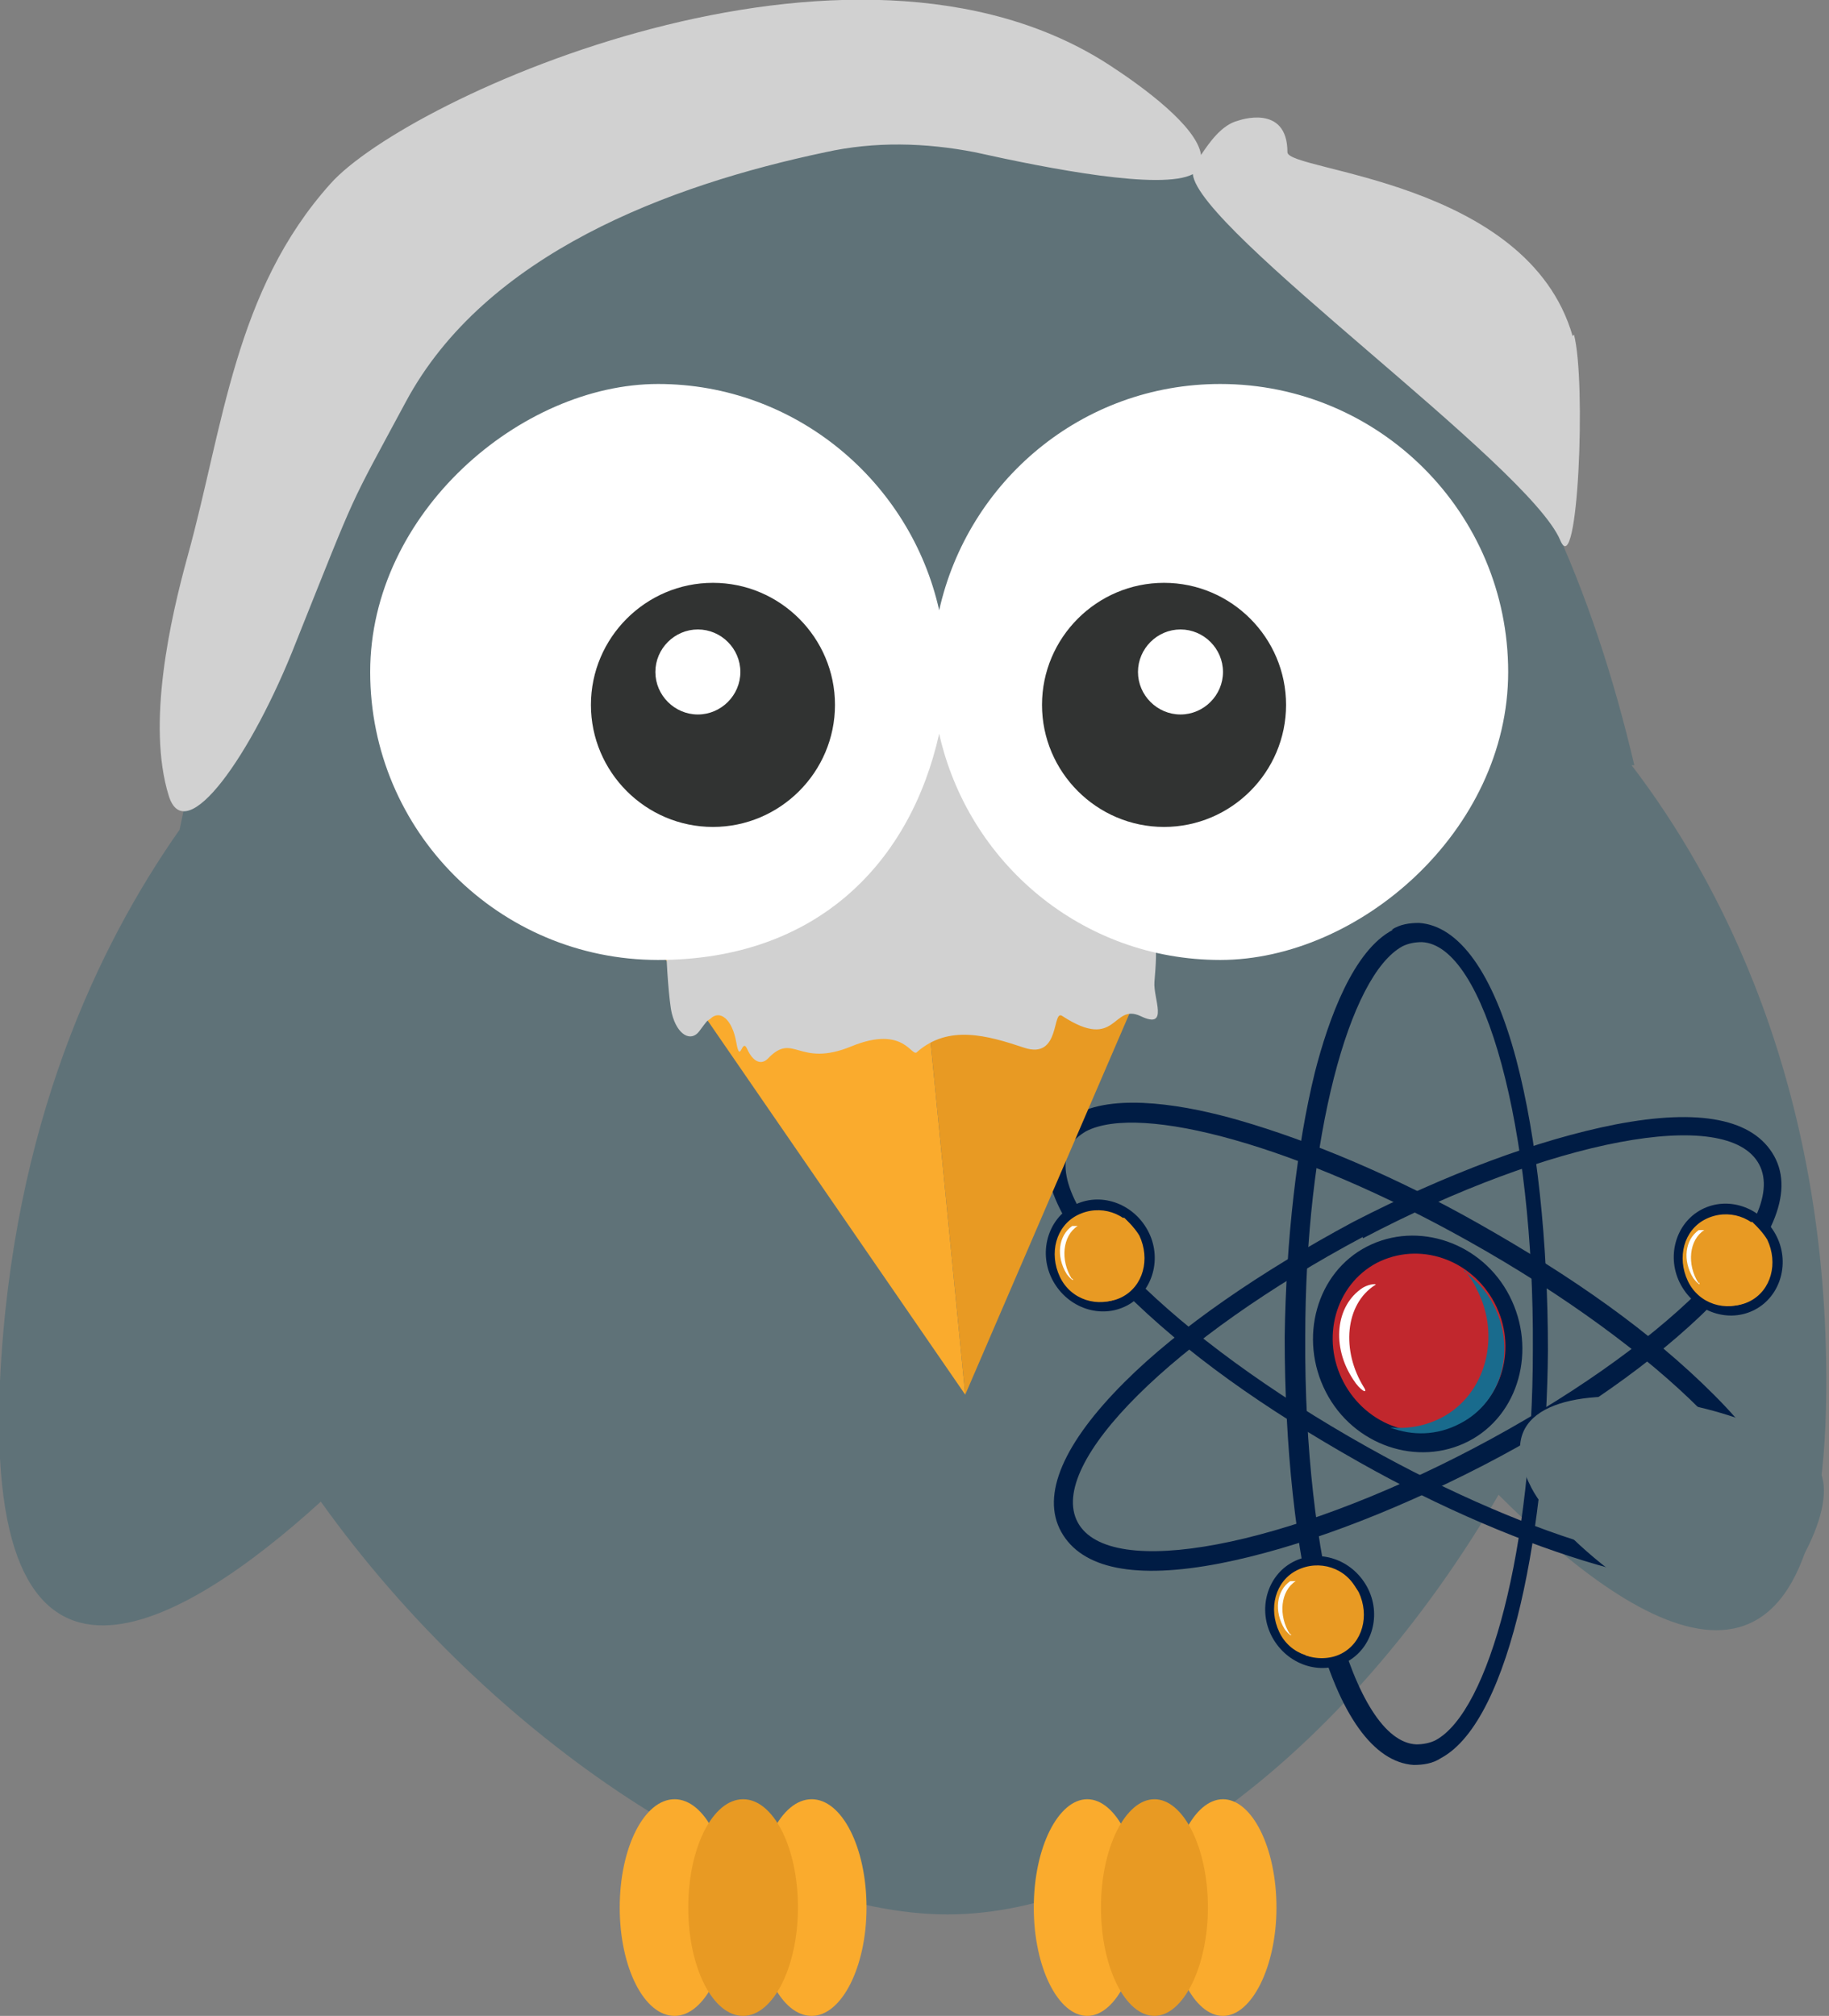 <?xml version="1.0" encoding="UTF-8"?>
<svg xmlns="http://www.w3.org/2000/svg" id="hahn" version="1.1" viewBox="0 0 133.4 147">
  <rect x="0" y="0" width="133.4" height="147" fill="#808080" stroke="none"/>
  <path d="M119.2,55.8c-6-25.6-20.2-47.2-50.8-48.3C36,6.4,19.2,30.3,13.1,60.5,7.2,68.9.9,82,0,100.7c-1.2,26.8,13.5,17.8,23.4,8.8,12.5,17.5,32,30.1,45.7,30.1s29.6-12.4,40.2-30.6c9.5,9.5,23.7,19.3,23.9-7.5.2-22.6-8-37.6-14.2-45.7h.2Z" style="fill: #5f7278;"></path>
  <path d="M99.4,90.3c13.7-7.2,26.6-9.7,28.9-5.4s-7.1,13.5-20.8,20.7c-13.7,7.2-26.6,9.7-28.9,5.4s7.1-13.5,20.8-20.8M98.7,89.1c-6.7,3.6-12.7,7.7-16.7,11.7-4.4,4.4-6.1,8.2-4.6,10.9s5.4,3.5,11.6,2.3c5.6-1.1,12.3-3.6,19.1-7.1s12.7-7.7,16.7-11.7c4.4-4.4,6.1-8.2,4.6-10.9s-5.4-3.5-11.6-2.3c-5.6,1.1-12.3,3.6-19.1,7.1h0Z" style="fill: #001c44;"></path>
  <path d="M79.2,82.5c4-2.1,15.6,1.1,27.9,8,14.1,7.9,23.8,17.6,21.7,21.8-.2.5-.7.9-1.2,1.2-4,2.1-15.6-1.1-27.9-8-14.1-7.9-23.8-17.6-21.7-21.8.2-.5.7-.9,1.2-1.2M78.6,81.2l.7,1.2-.7-1.2h0c-.8.4-1.4,1-1.8,1.8-1.3,2.6.5,6.5,5.1,11.1s10.3,8.6,17.2,12.5c6,3.4,12.2,6,17.4,7.5,3.8,1.1,8.9,2,11.8.5.8-.4,1.4-1,1.8-1.8,1.3-2.6-.5-6.5-5.1-11.1s-10.3-8.6-17.2-12.5c-6-3.4-12.2-6-17.4-7.5-3.8-1.1-8.9-2-11.8-.5h0Z" style="fill: #001c44;"></path>
  <path d="M102.3,69c.4-.2.9-.3,1.4-.3,4.6.2,8.2,13.6,8.1,29.7,0,14.5-3.2,26.4-7.1,28.5-.4.2-.9.3-1.4.3-4.6-.2-8.2-13.6-8.1-29.7,0-14.5,3.2-26.4,7.1-28.5M101.6,67.8h0c-2.9,1.5-4.7,6.5-5.7,10.4-1.3,5.3-2.1,12.2-2.2,19.3,0,7.9.8,15.5,2.3,21.2,1.7,6.4,4.2,9.8,7.1,10,.7,0,1.4-.1,2-.5,5.2-2.8,7.7-17.3,7.8-29.7,0-7.9-.8-15.5-2.3-21.2-1.7-6.4-4.2-9.8-7.1-10-.7,0-1.4.1-2,.5h.1Z" style="fill: #001c44;"></path>
  <path d="M106.8,104.4c-3.4,1.8-7.6.3-9.5-3.2s-.7-7.9,2.7-9.7,7.6-.3,9.5,3.2.7,7.9-2.7,9.7Z" style="fill: #c1272d;"></path>
  <path d="M100.4,92.1c3.1-1.6,6.9-.3,8.6,2.9s.6,7.1-2.4,8.7c-3.1,1.6-6.9.3-8.6-2.9s-.6-7.1,2.4-8.7M99.7,90.9c-3.7,1.9-5,6.7-3,10.6s6.7,5.5,10.4,3.6,5-6.7,3-10.6-6.7-5.5-10.4-3.6h0Z" style="fill: #001c44;"></path>
  <path d="M106.8,92.6c.3.4.7.9.9,1.4,1.8,3.4.7,7.7-2.6,9.4-1.2.6-2.4.8-3.7.7,1.6.6,3.4.6,5.1-.3,3.1-1.6,4.1-5.5,2.4-8.7-.5-1-1.3-1.8-2.1-2.4h0v-.1Z" style="fill: #196b8d;"></path>
  <path d="M99.5,101.2c-1.7-2.7-1.4-6.1.8-7.5.2-.1-.4-.1-.9.2-2,1.3-2.3,4.3-.7,6.7.5.8,1.1,1.1.8.6h0Z" style="fill: #fff;"></path>
  <path d="M81.9,94.9c-1.7.9-3.9.2-4.9-1.7s-.3-4.1,1.4-5,3.9-.2,4.9,1.7.3,4.1-1.4,5h0Z" style="fill: #e89a23;"></path>
  <path d="M78.6,88.6c1.6-.8,3.6-.2,4.4,1.5s.3,3.7-1.3,4.5-3.6.2-4.4-1.5-.3-3.7,1.3-4.5M78.3,87.9c-1.9,1-2.6,3.5-1.5,5.5s3.5,2.8,5.4,1.8,2.6-3.5,1.5-5.5-3.5-2.8-5.4-1.8h0Z" style="fill: #001c44;"></path>
  <path d="M81.9,88.8c.2.2.3.4.5.7.9,1.8.3,3.9-1.3,4.8-.6.3-1.2.4-1.9.4.8.3,1.8.3,2.6-.1,1.6-.8,2.1-2.8,1.3-4.5-.3-.5-.7-.9-1.1-1.3h-.1Z" style="fill: #e89a23;"></path>
  <path d="M78.2,93.3c-.9-1.4-.7-3.2.4-3.9.1,0-.2,0-.4,0-1,.7-1.2,2.2-.4,3.5.3.4.6.6.4.3v.1Z" style="fill: #fff;"></path>
  <path d="M127.7,95.2c-1.7.9-3.9.2-4.9-1.7s-.3-4.1,1.4-5,3.9-.2,4.9,1.7.3,4.1-1.4,5h0Z" style="fill: #e89a23;"></path>
  <path d="M124.4,88.9c1.6-.8,3.6-.2,4.4,1.5s.3,3.7-1.3,4.5-3.6.2-4.4-1.5-.3-3.7,1.3-4.5M124.1,88.2c-1.9,1-2.6,3.5-1.5,5.5s3.5,2.8,5.4,1.8c1.9-1,2.6-3.5,1.5-5.5s-3.5-2.8-5.4-1.8h0Z" style="fill: #001c44;"></path>
  <path d="M127.7,89.1c.2.2.3.4.5.7.9,1.8.3,3.9-1.3,4.8-.6.3-1.2.4-1.9.4.8.3,1.8.3,2.6-.1,1.6-.8,2.1-2.8,1.3-4.5-.3-.5-.7-.9-1.1-1.3h-.1Z" style="fill: #e89a23;"></path>
  <path d="M123.9,93.6c-.9-1.4-.7-3.2.4-3.9.1,0-.2,0-.4,0-1,.7-1.2,2.2-.4,3.5.3.4.6.6.4.3v.1Z" style="fill: #fff;"></path>
  <ellipse cx="96.2" cy="117.47" rx="3.6" ry="3.8" transform="translate(-43.68 58.42) rotate(-27.8)" style="fill: #e89a23;"></ellipse>
  <path d="M94.6,114.5c1.6-.8,3.6-.2,4.4,1.5s.3,3.7-1.3,4.5-3.6.2-4.4-1.5-.3-3.7,1.3-4.5M94.3,113.9c-1.9,1-2.6,3.5-1.5,5.5s3.5,2.8,5.4,1.8,2.6-3.5,1.5-5.5-3.5-2.8-5.4-1.8h0Z" style="fill: #001c44;"></path>
  <path d="M97.9,114.8c.2.2.3.4.5.7.9,1.8.3,3.9-1.3,4.8-.6.3-1.2.4-1.9.4.8.3,1.8.3,2.6-.1,1.6-.8,2.1-2.8,1.3-4.5-.3-.5-.7-.9-1.1-1.3h-.1Z" style="fill: #e89a23;"></path>
  <path d="M94.1,119.2c-.9-1.4-.7-3.2.4-3.9.1,0-.2,0-.4,0-1,.7-1.2,2.2-.4,3.5.3.4.6.6.4.3v.1Z" style="fill: #fff;"></path>
  <polygon points="65.5 51.8 48.5 69.9 70.4 101.7 65.5 51.8" style="fill: #faab2d;"></polygon>
  <polygon points="65.5 51.8 85.7 66.2 70.4 101.7 65.5 51.8" style="fill: #e89a23;"></polygon>
  <path d="M47.4,58.8c.1,1.7.5,7.1,1,8.6s.2,1.1.2,1.7c0,1.1.2,4,.4,4.8.4,1.6,1.4,2.1,2,1.3s.5-.7.8-.9c.7-.7,1.6,0,1.9,1.7s.4-.4.8.5,1,1.2,1.5.7c1.9-2,2.2.7,6.1-.9s4.4.9,4.8.4c2.3-2,5.1-1.2,7.8-.3s2-2.9,2.8-2.3c4,2.6,3.6-1,5.7,0s.9-1.3,1-2.5.2-2.4,0-3.4,0-1.2.1-1.7c.4-1.4-.5-4.6.3-3.6-.3-2.7-.8-7.7-.8-11.3s-.9-3.5-1.8-3.1l-2.2,1h-31c-.5,0-1,.7-1.1,1.7l-.7,6.6v1h.4Z" style="fill: #d1d1d1;"></path>
  <path d="M89,28c-10.1,0-18.4,7.1-20.5,16.5-2.1-9.4-10.5-16.5-20.5-16.5s-21,9.4-21,21,9.4,21,21,21,18.4-7.1,20.5-16.5c2.1,9.4,10.4,16.5,20.5,16.5s21-9.4,21-21-9.4-21-21-21Z" style="fill: #fff;"></path>
  <path d="M84.9,42.5c-4.9,0-8.9,4-8.9,8.9s4,8.9,8.9,8.9,8.9-4,8.9-8.9-4-8.9-8.9-8.9ZM86.1,52.1c-1.7,0-3.1-1.4-3.1-3.1s1.4-3.1,3.1-3.1,3.1,1.4,3.1,3.1-1.4,3.1-3.1,3.1Z" style="fill: #313332;"></path>
  <path d="M52,42.5c-4.9,0-8.9,4-8.9,8.9s4,8.9,8.9,8.9,8.9-4,8.9-8.9-4-8.9-8.9-8.9ZM50.9,52.1c-1.7,0-3.1-1.4-3.1-3.1s1.4-3.1,3.1-3.1,3.1,1.4,3.1,3.1-1.4,3.1-3.1,3.1Z" style="fill: #313332;"></path>
  <path d="M53.2,139.1c0,4.3-1.8,7.9-4,7.9s-4-3.5-4-7.9,1.8-7.9,4-7.9,4,3.5,4,7.9" style="fill: #faab2d;"></path>
  <path d="M63.2,139.1c0,4.3-1.8,7.9-4,7.9s-4-3.5-4-7.9,1.8-7.9,4-7.9,4,3.5,4,7.9" style="fill: #faab2d;"></path>
  <path d="M58.2,139.1c0,4.3-1.8,7.9-4,7.9s-4-3.5-4-7.9,1.8-7.9,4-7.9,4,3.5,4,7.9" style="fill: #e89a23;"></path>
  <path d="M83.2,139.1c0,4.3-1.8,7.9-3.9,7.9s-3.9-3.5-3.9-7.9,1.8-7.9,3.9-7.9,3.9,3.5,3.9,7.9" style="fill: #faab2d;"></path>
  <path d="M93.1,139.1c0,4.3-1.8,7.9-3.9,7.9s-3.9-3.5-3.9-7.9,1.8-7.9,3.9-7.9,3.9,3.5,3.9,7.9" style="fill: #faab2d;"></path>
  <path d="M88.1,139.1c0,4.3-1.8,7.9-3.9,7.9s-3.9-3.5-3.9-7.9,1.8-7.9,3.9-7.9,3.9,3.5,3.9,7.9" style="fill: #e89a23;"></path>
  <path d="M114.7,24.5c-3.3-11.4-20.8-12-20.8-13.4,0-3.6-3.6-2.3-3.6-2.3-1.2.3-2.1,1.6-2.7,2.5-.3-2.1-4.3-5-6.6-6.5C62.1-7.6,29.7,7.1,24.1,13.4c-7,7.8-7.8,17.7-10.4,27.1-1.3,4.7-3,12.3-1.4,17.5,1.2,4,6.1-3,9.3-11.2,4.6-11.5,3.7-9.5,8-17.5,5.8-10.8,19.2-15.8,30.6-18.2,3.6-.8,7.3-.7,10.9,0,5.4,1.2,13.6,2.8,15.9,1.6.4,4.1,24.5,21.2,26.8,26.7,1.3,3.1,1.9-11.6,1-15h0l-.1.1Z" style="fill: #d1d1d1;"></path>
  <path d="M126.9,118.2c-4.2,1.4-13.3-6-15.2-9.7-5.7-10.9,19.5-6.4,21.2-.8.9,3.1-3.1,9.6-5.9,10.5h-.1Z" style="fill: #5f7278;"></path>
</svg>
